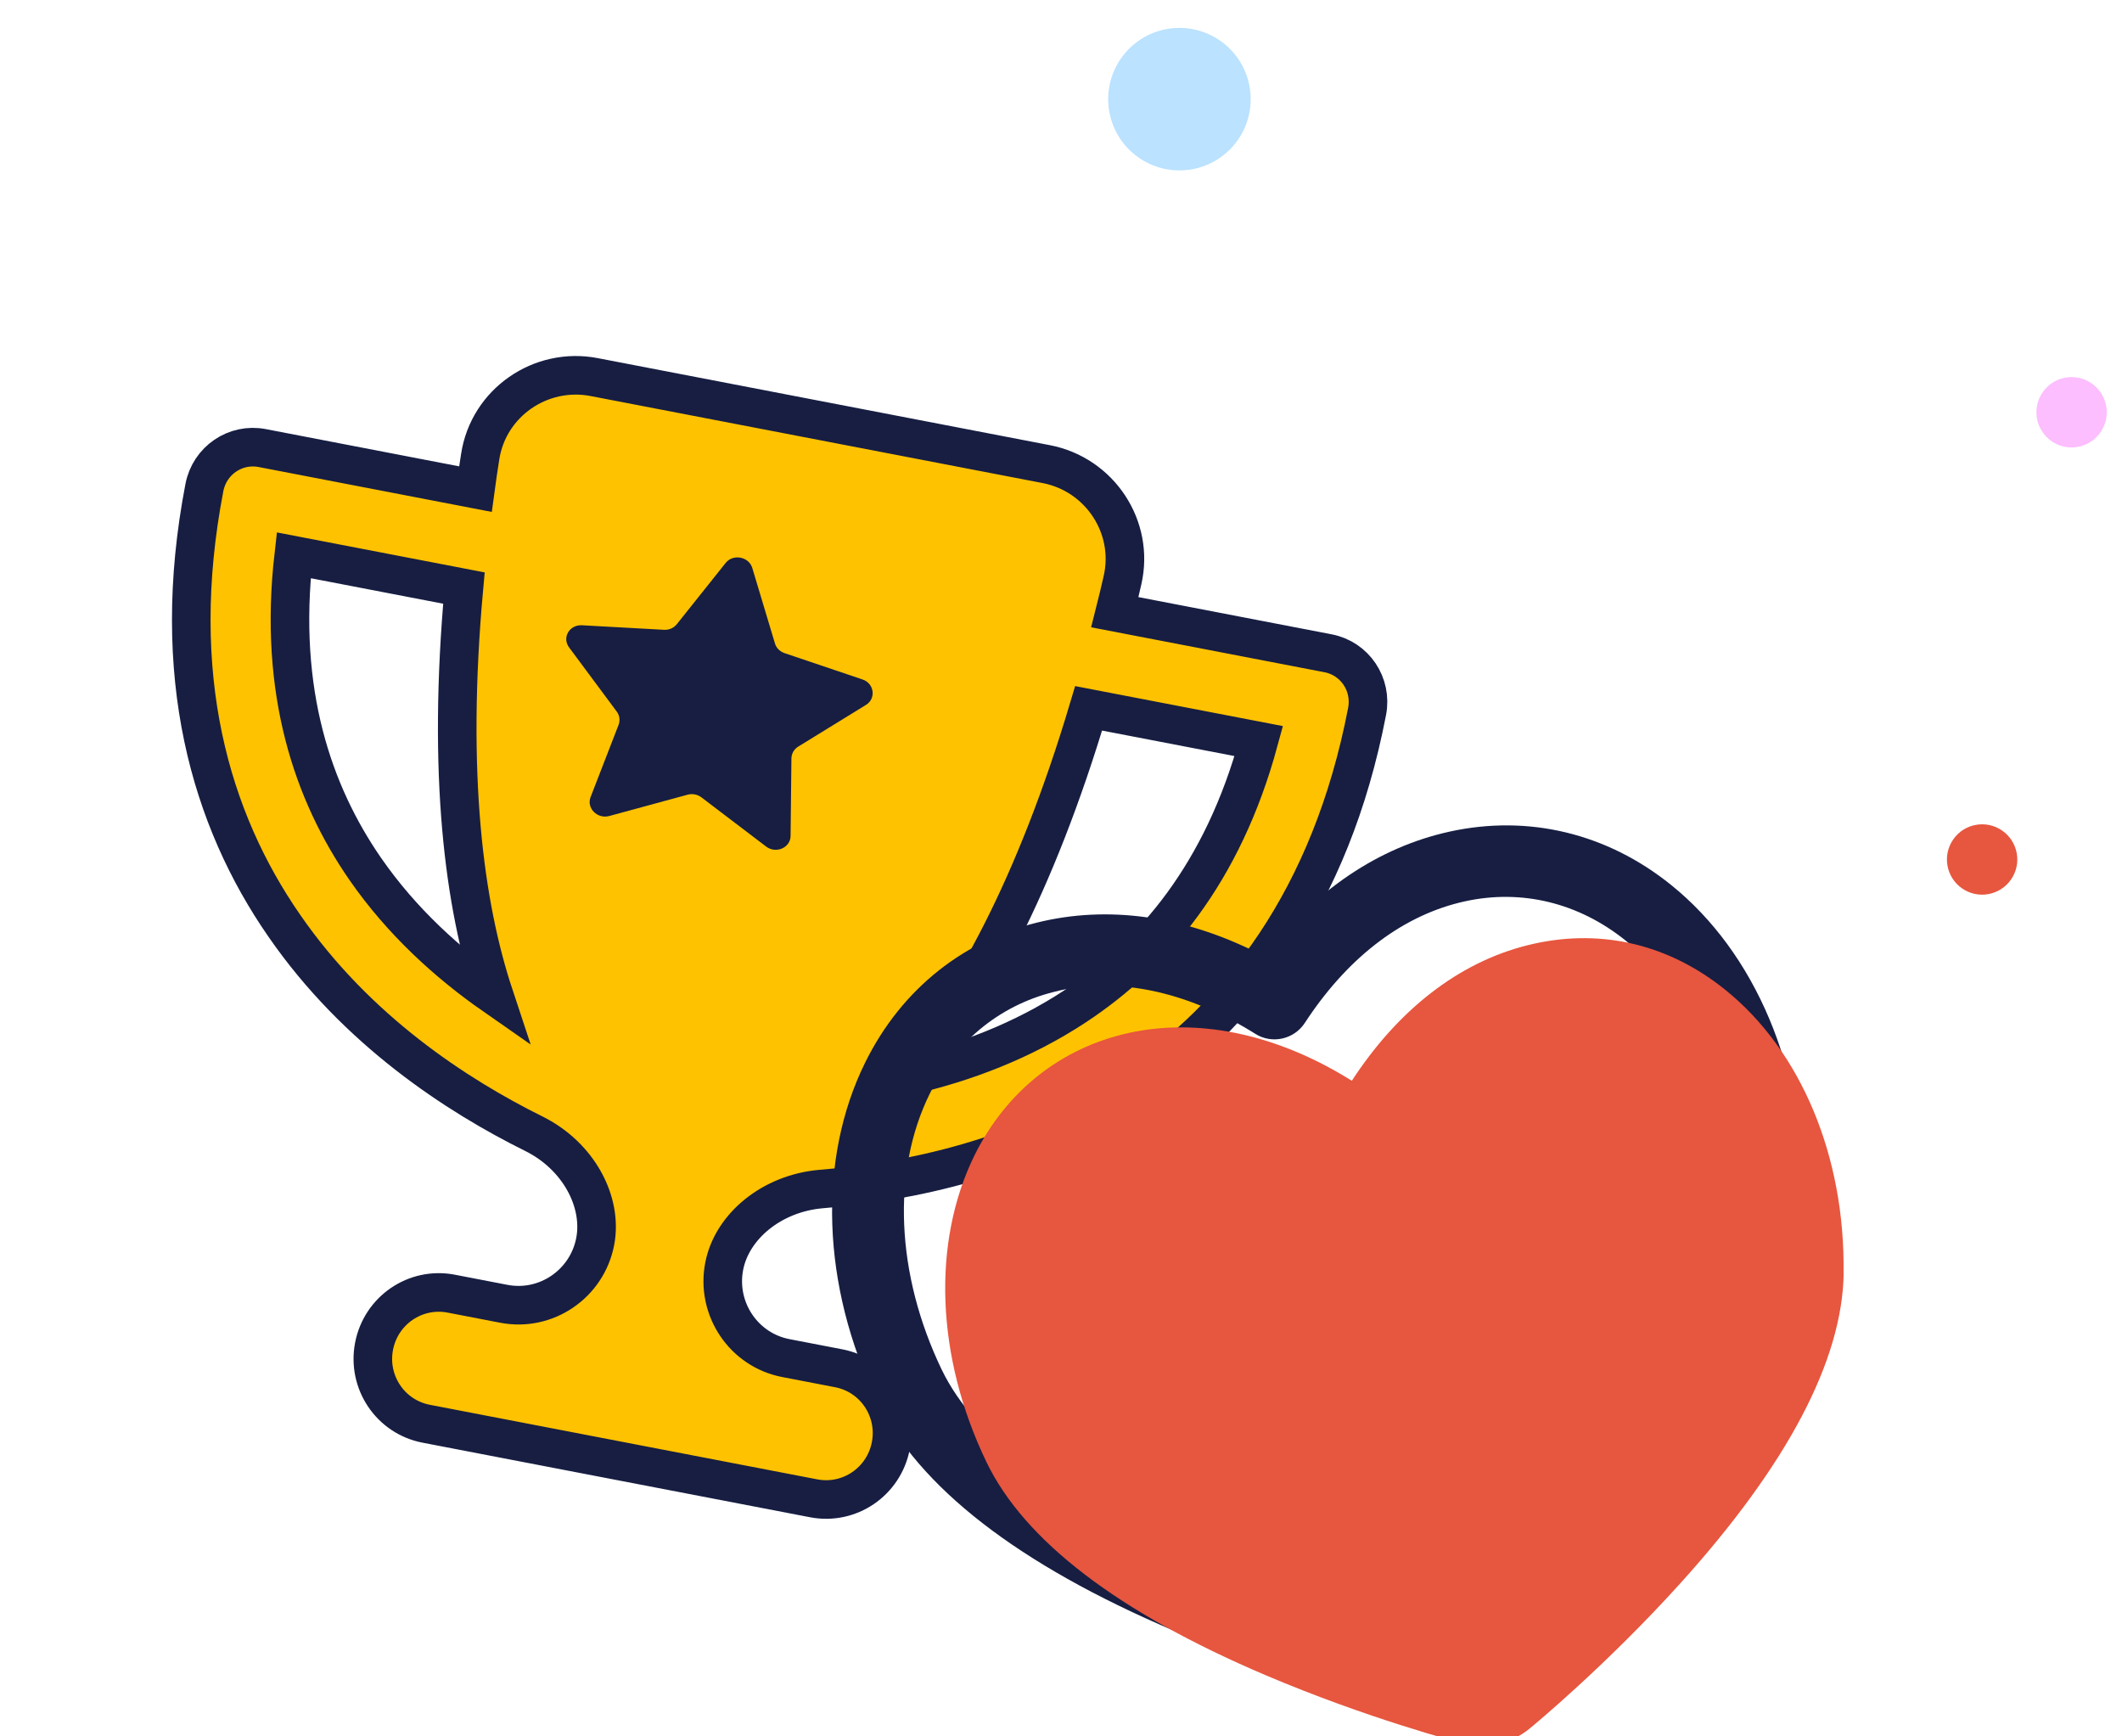 <svg width="55" height="45" viewBox="0 0 55 45" fill="none" xmlns="http://www.w3.org/2000/svg">
<g filter="url(#filter0_d_0_1)">
<path d="M33.421 14.93L27.896 13.866C27.965 13.595 28.029 13.318 28.093 13.041C28.413 11.661 27.504 10.295 26.118 10.028L14.398 7.772C13.012 7.506 11.661 8.436 11.446 9.836C11.401 10.123 11.359 10.399 11.322 10.676L5.797 9.612C5.101 9.478 4.433 9.934 4.298 10.634C3.36 15.511 4.459 19.24 6.371 21.994C8.246 24.709 10.851 26.396 12.828 27.377C13.992 27.95 14.625 29.143 14.427 30.175C14.215 31.276 13.153 32 12.059 31.789L10.694 31.526C9.768 31.348 8.875 31.957 8.695 32.889C8.516 33.821 9.119 34.718 10.045 34.897L20.09 36.83C21.016 37.008 21.909 36.4 22.089 35.467C22.268 34.535 21.665 33.638 20.739 33.46L19.368 33.196C18.275 32.986 17.558 31.919 17.77 30.818C17.968 29.786 19.003 28.921 20.293 28.814C22.492 28.636 25.537 28.038 28.292 26.214C31.089 24.366 33.495 21.312 34.434 16.435C34.568 15.735 34.117 15.063 33.421 14.93ZM8.467 20.519C7.113 18.56 6.208 15.934 6.613 12.391L11.024 13.24C10.586 18.076 11.028 21.449 11.807 23.8C10.616 22.97 9.418 21.892 8.467 20.519ZM26.888 24.065C25.495 24.987 23.983 25.543 22.569 25.871C24.165 23.978 25.827 21.01 27.216 16.357L31.627 17.206C30.693 20.647 28.878 22.749 26.888 24.065Z" fill="#FFC200"/>
<path d="M33.421 14.93L27.896 13.866C27.965 13.595 28.029 13.318 28.093 13.041C28.413 11.661 27.504 10.295 26.118 10.028L14.398 7.772C13.012 7.506 11.661 8.436 11.446 9.836C11.401 10.123 11.359 10.399 11.322 10.676L5.797 9.612C5.101 9.478 4.433 9.934 4.298 10.634C3.36 15.511 4.459 19.24 6.371 21.994C8.246 24.709 10.851 26.396 12.828 27.377C13.992 27.95 14.625 29.143 14.427 30.175C14.215 31.276 13.153 32 12.059 31.789L10.694 31.526C9.768 31.348 8.875 31.957 8.695 32.889C8.516 33.821 9.119 34.718 10.045 34.897L20.09 36.83C21.016 37.008 21.909 36.4 22.089 35.467C22.268 34.535 21.665 33.638 20.739 33.46L19.368 33.196C18.275 32.986 17.558 31.919 17.77 30.818C17.968 29.786 19.003 28.921 20.293 28.814C22.492 28.636 25.537 28.038 28.292 26.214C31.089 24.366 33.495 21.312 34.434 16.435C34.568 15.735 34.117 15.063 33.421 14.93ZM8.467 20.519C7.113 18.56 6.208 15.934 6.613 12.391L11.024 13.24C10.586 18.076 11.028 21.449 11.807 23.8C10.616 22.97 9.418 21.892 8.467 20.519ZM26.888 24.065C25.495 24.987 23.983 25.543 22.569 25.871C24.165 23.978 25.827 21.01 27.216 16.357L31.627 17.206C30.693 20.647 28.878 22.749 26.888 24.065Z" stroke="#171E42" stroke-miterlimit="10"/>
</g>
<path d="M20.686 19.351C20.578 19.419 20.516 19.53 20.513 19.652L20.491 21.665C20.487 21.97 20.115 22.134 19.857 21.939L18.18 20.664C18.08 20.588 17.944 20.562 17.823 20.595L15.794 21.147C15.482 21.233 15.197 20.943 15.307 20.658L16.033 18.785C16.076 18.671 16.061 18.541 15.985 18.441L14.752 16.781C14.561 16.527 14.756 16.188 15.083 16.204L17.214 16.322C17.343 16.328 17.463 16.275 17.542 16.177L18.809 14.588C19.001 14.347 19.411 14.426 19.499 14.721L20.085 16.672C20.117 16.791 20.214 16.885 20.336 16.927L22.353 17.608C22.659 17.709 22.714 18.101 22.447 18.267L20.686 19.351Z" fill="#171E42"/>
<g filter="url(#filter1_d_0_1)">
<path d="M35.024 42.1C34.577 42.199 34.108 42.191 33.666 42.074C33.563 42.048 31.119 41.407 28.418 40.258C24.392 38.544 21.803 36.537 20.725 34.292C19.294 31.321 19.183 28.048 20.425 25.535C21.371 23.619 23.016 22.317 25.057 21.868C26.893 21.463 28.855 21.78 30.768 22.785C32.084 21.069 33.731 19.958 35.568 19.553C37.609 19.104 39.651 19.593 41.314 20.935C43.497 22.693 44.769 25.71 44.721 29.008C44.683 31.498 43.179 34.407 40.245 37.656C38.278 39.836 36.328 41.442 36.246 41.509C35.893 41.798 35.472 42.004 35.025 42.103L35.024 42.1ZM25.454 23.674C23.98 23.999 22.79 24.947 22.099 26.343C21.105 28.352 21.222 31.025 22.406 33.491C23.286 35.32 25.559 37.025 29.157 38.56C31.731 39.657 34.046 40.262 34.143 40.287C34.455 40.368 34.806 40.291 35.055 40.086C35.132 40.023 36.979 38.502 38.854 36.425C41.477 33.52 42.821 31.018 42.851 28.989C42.892 26.253 41.873 23.779 40.13 22.372C38.916 21.396 37.438 21.035 35.964 21.36C34.41 21.702 33.008 22.746 31.906 24.379C31.876 24.422 31.85 24.466 31.82 24.509C31.541 24.937 30.968 25.066 30.535 24.792C30.489 24.763 30.445 24.737 30.399 24.708C28.715 23.689 27.002 23.331 25.451 23.672L25.454 23.674Z" fill="#171E42"/>
<g filter="url(#filter2_d_0_1)">
<path d="M43.786 28.996C43.752 31.256 42.328 33.961 39.549 37.037C37.625 39.166 35.731 40.728 35.649 40.795C35.407 40.996 35.121 41.131 34.823 41.197C34.525 41.262 34.209 41.26 33.904 41.18C33.804 41.153 31.429 40.533 28.786 39.407C24.976 37.785 22.547 35.925 21.567 33.889C20.259 31.171 20.146 28.198 21.261 25.935C22.08 24.282 23.498 23.157 25.255 22.77C27.013 22.383 28.999 22.774 30.893 23.92C30.942 23.951 30.989 23.979 31.038 24.009C31.069 23.961 31.101 23.916 31.132 23.867C32.369 22.031 33.972 20.85 35.765 20.456C37.557 20.061 39.281 20.494 40.719 21.653C42.684 23.235 43.828 25.981 43.783 28.997L43.786 28.996Z" fill="#E7563E"/>
</g>
</g>
<circle cx="0.912" cy="0.912" r="0.912" transform="matrix(0.569 -0.822 -0.822 -0.569 51.605 23.543)" fill="#E7563E"/>
<circle cx="0.912" cy="0.912" r="0.912" transform="matrix(0.569 -0.822 -0.822 -0.569 53.924 11.953)" fill="#FCBEFE"/>
<circle cx="1.847" cy="1.847" r="1.847" transform="matrix(0.569 -0.822 -0.822 -0.569 31.037 5.139)" fill="#BBE2FF"/>
<defs>
<filter id="filter0_d_0_1" x="3.457" y="7.227" width="32.5" height="32.135" filterUnits="userSpaceOnUse" color-interpolation-filters="sRGB">
<feFlood flood-opacity="0" result="BackgroundImageFix"/>
<feColorMatrix in="SourceAlpha" type="matrix" values="0 0 0 0 0 0 0 0 0 0 0 0 0 0 0 0 0 0 127 0" result="hardAlpha"/>
<feOffset dx="1" dy="2"/>
<feComposite in2="hardAlpha" operator="out"/>
<feColorMatrix type="matrix" values="0 0 0 0 0.09 0 0 0 0 0.118 0 0 0 0 0.259 0 0 0 1 0"/>
<feBlend mode="normal" in2="BackgroundImageFix" result="effect1_dropShadow_0_1"/>
<feBlend mode="normal" in="SourceGraphic" in2="effect1_dropShadow_0_1" result="shape"/>
</filter>
<filter id="filter1_d_0_1" x="19.566" y="19.391" width="27.156" height="24.777" filterUnits="userSpaceOnUse" color-interpolation-filters="sRGB">
<feFlood flood-opacity="0" result="BackgroundImageFix"/>
<feColorMatrix in="SourceAlpha" type="matrix" values="0 0 0 0 0 0 0 0 0 0 0 0 0 0 0 0 0 0 127 0" result="hardAlpha"/>
<feOffset dx="2" dy="2"/>
<feComposite in2="hardAlpha" operator="out"/>
<feColorMatrix type="matrix" values="0 0 0 0 0.09 0 0 0 0 0.118 0 0 0 0 0.259 0 0 0 1 0"/>
<feBlend mode="normal" in2="BackgroundImageFix" result="effect1_dropShadow_0_1"/>
<feBlend mode="normal" in="SourceGraphic" in2="effect1_dropShadow_0_1" result="shape"/>
</filter>
<filter id="filter2_d_0_1" x="20.499" y="20.312" width="25.286" height="22.93" filterUnits="userSpaceOnUse" color-interpolation-filters="sRGB">
<feFlood flood-opacity="0" result="BackgroundImageFix"/>
<feColorMatrix in="SourceAlpha" type="matrix" values="0 0 0 0 0 0 0 0 0 0 0 0 0 0 0 0 0 0 127 0" result="hardAlpha"/>
<feOffset dx="2" dy="2"/>
<feComposite in2="hardAlpha" operator="out"/>
<feColorMatrix type="matrix" values="0 0 0 0 0.054 0 0 0 0 0.089 0 0 0 0 0.263 0 0 0 1 0"/>
<feBlend mode="normal" in2="BackgroundImageFix" result="effect1_dropShadow_0_1"/>
<feBlend mode="normal" in="SourceGraphic" in2="effect1_dropShadow_0_1" result="shape"/>
</filter>
</defs>
</svg>
